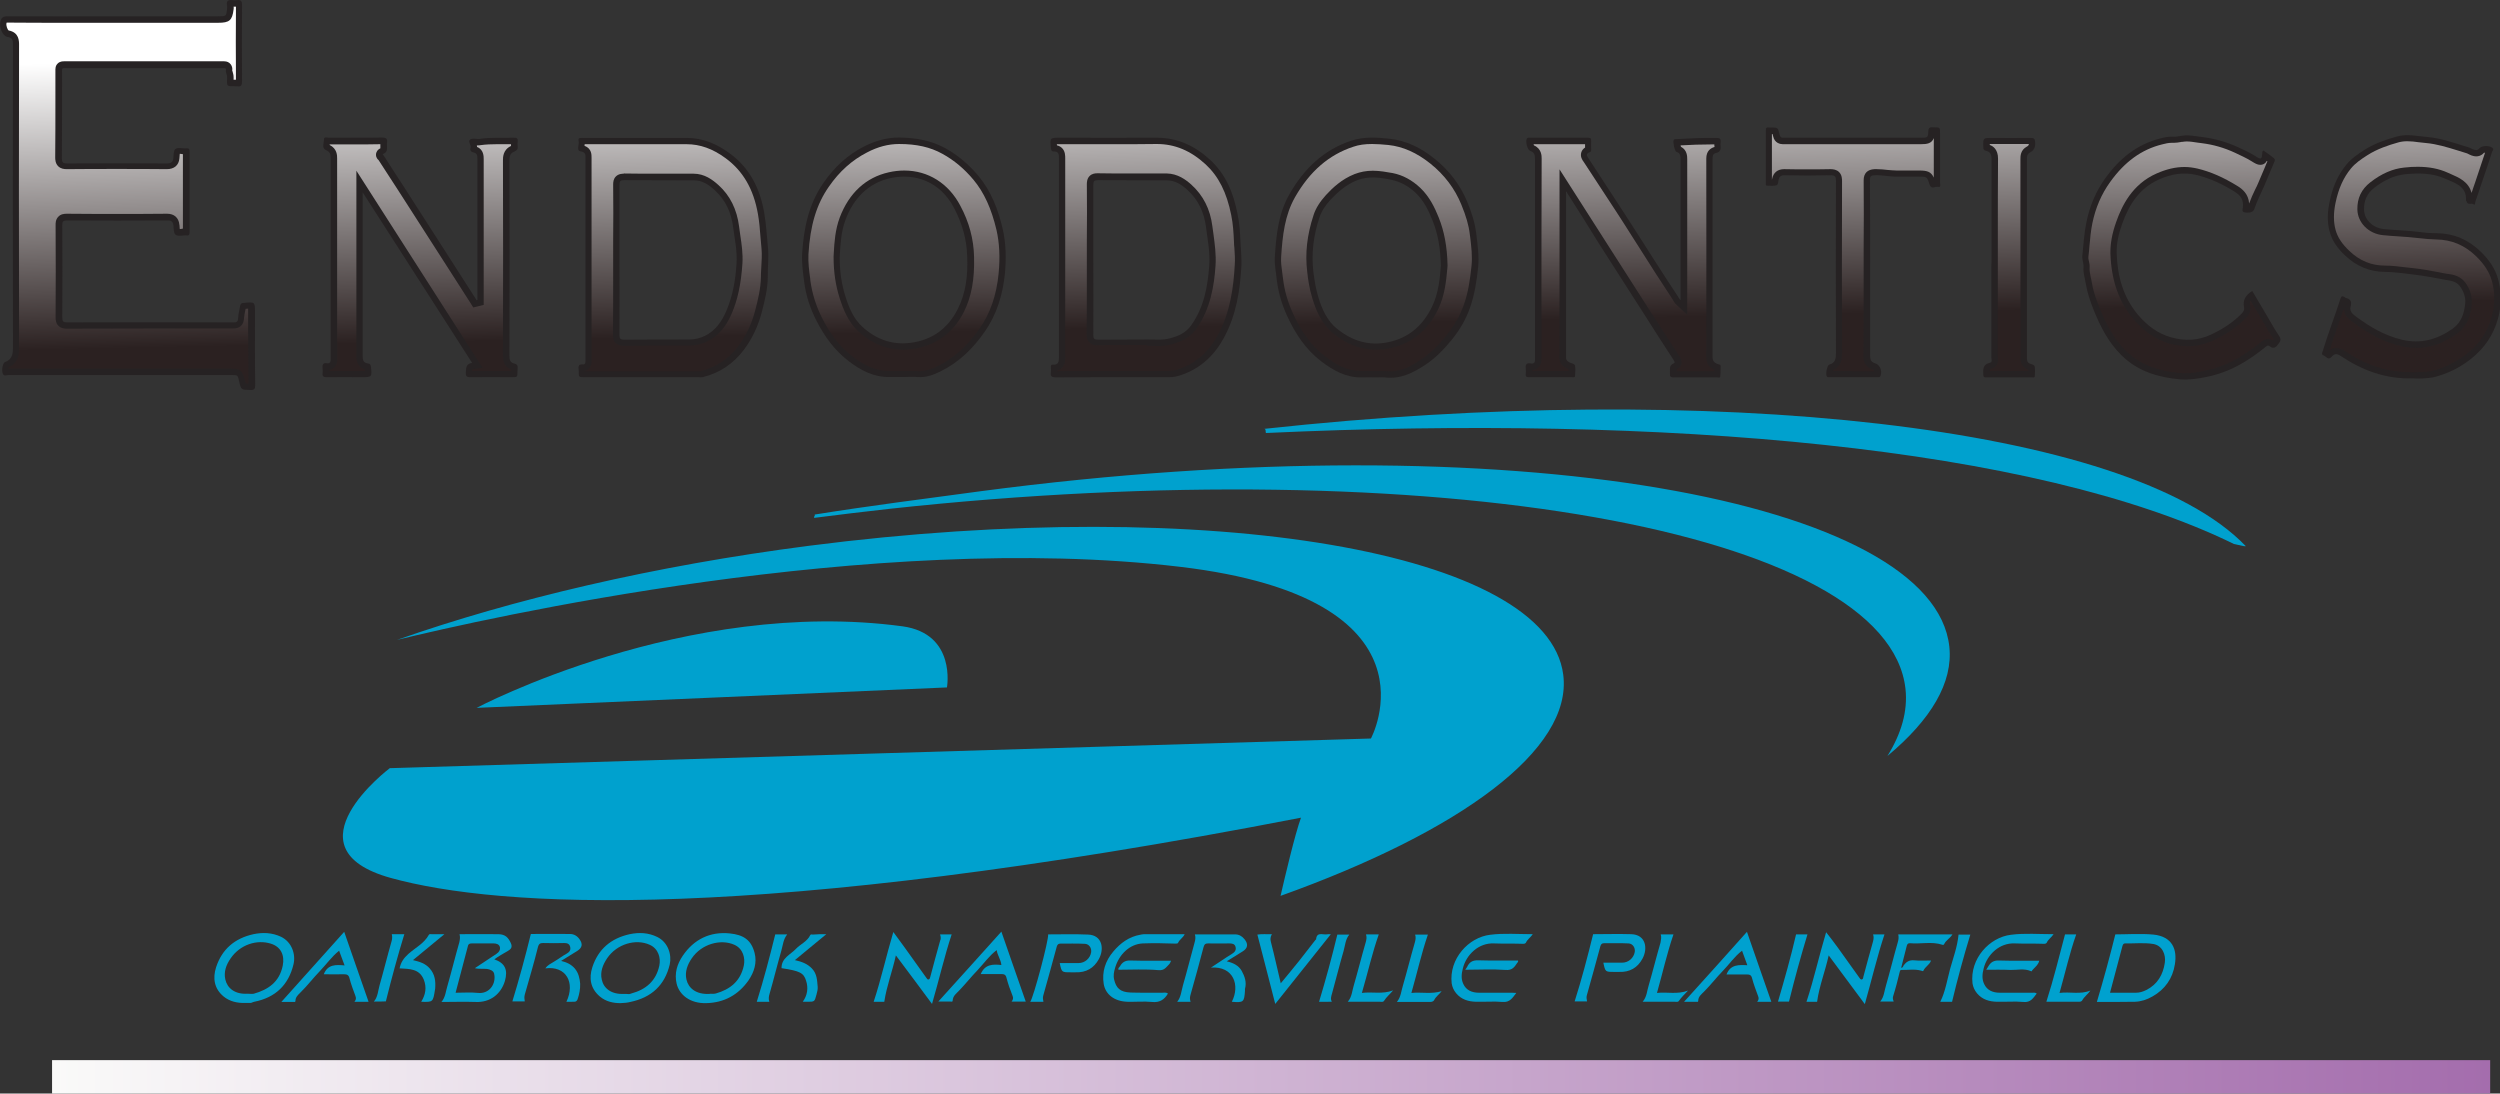 <?xml version="1.0" encoding="utf-8"?>
<!-- Generator: Adobe Illustrator 25.2.1, SVG Export Plug-In . SVG Version: 6.00 Build 0)  -->
<svg version="1.1" id="Layer_2_1_" xmlns="http://www.w3.org/2000/svg" xmlns:xlink="http://www.w3.org/1999/xlink" x="0px" y="0px"
	 viewBox="0 0 1272.5 556.6" style="enable-background:new 0 0 1272.5 556.6;" xml:space="preserve">
<rect x="0" y="0" width="1272.5" height="556.6" fill="#333333" stroke="none"/>
<style type="text/css">
	.st0{fill:#00A1CE;}
	.st1{fill:url(#SVGID_1_);}
	.st2{fill:#00A1CF;}
	.st3{fill:#262223;}
	.st4{fill:url(#SVGID_2_);}
	.st5{fill:url(#SVGID_3_);}
	.st6{fill:url(#SVGID_4_);}
	.st7{fill:url(#SVGID_5_);}
	.st8{fill:url(#SVGID_6_);}
	.st9{fill:url(#SVGID_7_);}
	.st10{fill:url(#SVGID_8_);}
	.st11{fill:url(#SVGID_9_);}
	.st12{fill:url(#SVGID_10_);}
	.st13{fill:url(#SVGID_11_);}
	.st14{fill:url(#SVGID_12_);}
</style>
<path class="st0" d="M1143.1,278c-59.1-61.8-272.3-84.5-499.7-59.7c1.2-0.1,0.6,1.7,1,2.1c202.4-9.4,391,6.7,492.7,56.5
	C1142.3,278.1,1142.5,278.1,1143.1,278z"/>
<path class="st0" d="M499.4,250c-29,3.9-57.2,7.5-84.7,11.9c0.2,1.6-0.5,0.2-0.3,1.7c12.7-1.6,25.4-3.2,38.3-4.6
	c276.9-30.1,508.4,11,517.2,91.7c1.2,11.3-2.1,22.7-9.2,34.1c22.2-18.5,33.5-37.4,31.5-55.7C984.2,255.2,770.7,214.2,499.4,250z"/>
<path class="st0" d="M411.8,277.8c-79,10.2-151.1,27.3-209.7,47.9c44-10.7,241.9-55.8,398.5-37.2c135.8,16.1,97.2,87.4,97.2,87.4
	L198.4,391c0,0-54.1,40.8,0.6,55.9s184.9,23.3,463.2-30.7c-3.1,8.5-8.3,30.7-10.4,39.8c91.5-32.8,148.7-74.4,143.9-112.5
	C787.9,280.9,616,251.5,411.8,277.8z"/>
<path class="st0" d="M242.6,360.3c0,0,106.5-56.4,216.8-41.5c27.5,3.8,22.6,31.1,22.6,31.1L242.6,360.3z"/>
<linearGradient id="SVGID_1_" gradientUnits="userSpaceOnUse" x1="26.5" y1="9.9" x2="1267.5" y2="9.9" gradientTransform="matrix(1 0 0 -1 0 558)">
	<stop  offset="0" style="stop-color:#FAFAF9"/>
	<stop  offset="1" style="stop-color:#A46DAD"/>
</linearGradient>
<rect x="26.5" y="539.6" class="st1" width="1241" height="17"/>
<path class="st2" d="M949.2,511.1c-6.1-8.3-12.1-16.3-18.4-24.8c-1.8,8.2-4.8,15.6-5.9,23.6c-1.7,0-3.7,0-5.4,0
	c3.8-11.5,6.4-23.4,10-35.4c2,2.6,4.1,5.2,6,7.9c3.6,5,7.2,10.1,10.8,15.1c0.4,0.5,0.7,1.3,1.5,1c0.6-0.2,0.5-0.9,0.7-1.5
	c1.6-6,3.2-11.9,4.9-17.9c0.3-1.2,0.4-2.3,0-3.5c2.1,0,4.2,0,5.8,0C955.4,487.1,952.6,499.1,949.2,511.1z"/>
<path class="st2" d="M478.5,475.6c2.3,0,4.3,0,5.9,0c-3.8,11.5-6.5,23.5-10,35.4c-6-8.1-12-16.2-18.4-24.7
	c-1.8,8.2-4.7,15.6-5.9,23.6c-1.7,0-3.7,0-5.4,0c3.8-11.5,6.4-23.4,10-35.5c2,2.8,4.1,5.5,6,8.2c3.6,5,7.2,10.1,10.8,15.1
	c0.3,0.4,0.6,1.1,1.3,0.8c0.5-0.2,0.5-0.7,0.7-1.2c1.6-6.1,3.3-12.3,5-18.4C479,477.9,478.9,476.9,478.5,475.6z"/>
<path class="st0" d="M616.4,492.5c3.6-2.3,7.1-4.8,10.7-7c1.5-0.9,2.2-2,1.8-3.5c-0.4-1.6-1.7-1.8-3.2-1.8c-3.6,0.1-7.2,0-10.8,0
	c-1.3,0-1.9,0.4-2.3,1.9c-2.1,8.2-4.4,16.3-6.7,24.5c-0.3,1.1-0.3,2.1,0.1,3.3c-2.3,0-4.6,0-6.8,0c1.9-2.3,2.1-5.4,2.9-8.3
	c2.1-7.2,3.9-14.5,5.9-21.7c0.4-1.4,0.7-2.7,0.2-4.3c6.9,0,13.7,0,20.5,0c1.9,0,3.5,0.9,4.7,2.4c2.1,2.5,1.8,4.7-1.1,6.4
	c-2.6,1.6-5.2,3.2-7.9,4.9c3.3,0.8,6.1,2.1,7.7,5c1.5,2.8,2.5,5.7,1.6,9c-0.1,0.3,0,0.6,0,0.9c-0.4,5.9-0.7,6.2-6.7,5.7
	C631.3,501.5,627.9,491.7,616.4,492.5z"/>
<path class="st0" d="M288.3,509.9c4.6-9.7-0.1-18.4-10.7-17c1.1-1.7,2.8-2.4,4.2-3.3c2.3-1.3,4.4-3,6.8-4.3c1.4-0.8,2-1.9,1.6-3.4
	c-0.4-1.6-1.6-1.9-3.1-1.9c-3.5,0.1-7,0.1-10.5,0c-1.5,0-2.3,0.2-2.8,2.1c-2,8.1-4.4,16.1-6.7,24.2c-0.3,1.2-0.2,2.2,0,3.4
	c-2.3,0-4.5,0-6.3,0c3.4-11.1,6.5-22.5,9.4-34.3c6.2,0,13.1-0.1,20,0c2,0,3.7,1.1,4.8,2.7c1.8,2.5,1.3,4.4-1.3,6
	c-2.6,1.6-5.2,3.2-8.1,5c2.9,0.7,5.2,1.8,7,3.9c1.9,2.3,2.5,5.1,2.7,7.7c0.1,2.6-0.4,5.3-1.3,7.9c-0.3,0.7-0.7,1.3-1.7,1.3
	C291.1,509.9,289.7,509.9,288.3,509.9z"/>
<path class="st2" d="M810.9,475.5c6.2,0,12.8-0.2,19.4,0c7.4,0.2,8.6,7.2,5.7,12.5c-2.5,4.6-6.5,6.9-11.8,6.7c-0.9,0-1.8,0-2.6,0
	c-4.5,0-4.5,0-5.5-4.7c3.2,0,6.4,0,9.6,0c3.2,0,5.9-2.4,6.4-5.5c0.3-2.1-1-4.2-3.2-4.3c-4.2-0.2-8.4-0.1-12.5-0.1
	c-1,0-1.5,0.5-1.8,1.5c-2.2,8.3-4.6,16.7-6.9,25c-0.3,1-0.1,2,0.1,3.1c-2.3,0-4.5,0-6.3,0C805,498.7,808,487.3,810.9,475.5z"/>
<path class="st2" d="M531.1,509.9c-2.3,0-4.5,0-6.7,0c1.6-2,9.5-31.6,9.1-34.3c6.8,0,13.6-0.2,20.4,0.1c7.2,0.3,8.3,7.3,5.4,12.5
	c-2.5,4.6-6.5,6.9-11.8,6.7c-0.9,0-1.8,0-2.6,0c-4.5,0-4.5,0-5.5-4.7c3.2,0,6.4,0,9.6,0c3.2,0,5.9-2.4,6.4-5.5
	c0.3-2.1-1-4.2-3.2-4.3c-4.2-0.2-8.4-0.1-12.5-0.1c-1,0-1.5,0.5-1.8,1.5c-2.2,8.3-4.6,16.7-6.9,25
	C530.7,507.8,530.9,508.8,531.1,509.9z"/>
<path class="st2" d="M509.7,474.2c4.2,12,8.2,23.7,12.4,35.6c-2.5,0-4.7,0-7.2,0c0.7-0.9,1-1.7,0.5-2.9c-1.2-3-2.3-6.1-3.1-9.2
	c-0.4-1.7-1.3-1.9-2.7-1.9c-3.4,0-6.7,0-10.4,0c2.1-5,6.1-5.1,10.5-4.6c-0.3-2.9-2-4.9-2.4-7.6c-3.9,3-6.6,6.9-9.8,10.3
	c-3.2,3.3-6.1,7-9.3,10.3c-1.4,1.5-3.2,2.7-3.3,5.1c0,0.8-0.7,0.5-1.1,0.5c-1.9,0-3.8,0-6.2,0C488.4,497.9,498.9,486.2,509.7,474.2z
	"/>
<path class="st2" d="M175.4,491.4c-1-2.8-1.9-5.1-2.8-7.5c-3.7,3-6.5,6.9-9.7,10.3c-3.5,3.6-6.5,7.6-10.1,11.1
	c-1.1,1.1-2.4,2.3-2.4,4c0,0.8-0.4,0.7-0.8,0.7c-2,0-4,0-6.4,0c10.7-12,21.2-23.6,32-35.7c4.2,12,8.2,23.7,12.4,35.6
	c-2.5,0-4.8,0-7.2,0c0.8-0.9,1-1.8,0.5-3c-1.1-2.9-2.2-5.9-3-8.9c-0.4-1.7-1.2-2.1-2.8-2.1c-3.4,0.1-6.7,0-10.3,0
	C166.8,490.8,170.9,491,175.4,491.4z"/>
<path class="st2" d="M889.2,474.3c4.2,12,8.2,23.7,12.4,35.6c-2.5,0-4.8,0-7.2,0c0.7-0.8,1-1.7,0.5-2.8c-1.1-3-2.3-6.1-3.1-9.2
	c-0.4-1.6-1.2-1.9-2.6-1.9c-3.4,0-6.8,0-10.4,0c2-5.2,6.3-4.9,10.6-4.7c-1-2.7-1.8-5-2.7-7.4c-3.8,2.9-6.4,6.8-9.7,10.2
	c-3.3,3.4-6.3,7.3-9.7,10.7c-1.3,1.3-2.9,2.5-2.9,4.6c0,0.8-0.7,0.5-1,0.5c-1.9,0-3.9,0-6.2,0C868,498,878.5,486.3,889.2,474.3z"/>
<path class="st2" d="M780.2,475.5c-1.2,1.7-2.8,2.7-3.5,4.3c-0.2,0.4-0.7,0.6-1.4,0.6c-4.9-0.2-9.9,0-14.8-0.2
	c-7.9-0.4-14.2,5.8-15.9,12.7c-0.7,2.7-1,5.3,0.2,7.9c1.5,3.3,4.5,4.5,8,4.5c5.5,0,11.1,0,16.6,0c0.7,0,1.3,0.1,2.4,0.1
	c-2,2.6-3.3,4.9-7,4.6c-4.4-0.4-8.9,0-13.4-0.1c-4-0.1-7.5-1.1-10.2-4.3c-1.3-1.6-2-3.2-2.3-5.1c-1.4-12.5,8.6-23.4,19.6-24.7
	C765.4,474.9,772.7,475.5,780.2,475.5z"/>
<path class="st2" d="M594.5,505.7c-1.9,3.2-4.3,4.7-8.1,4.3c-4.1-0.4-8.4,0-12.5-0.1c-6.9-0.2-11.2-3.9-12.1-9
	c-1-6.2,0.8-11.8,4.9-16.6c3.6-4.3,8-7.5,13.6-8.5c0.7-0.1,1.3-0.3,2-0.3c6.8,0,13.6,0,20.7,0c-0.8,1.8-2.6,2.7-3.3,4.3
	c-0.2,0.5-0.7,0.5-1.4,0.5c-5.5-0.2-11.1-0.3-16.6-0.1c-6.7,0.3-12.1,5.6-14.1,12.4c-0.6,2-1,4-0.5,6c1,4.2,2.9,6.4,8.4,6.6
	c5.3,0.2,10.7,0,16,0.1C592.5,505.3,593.5,505,594.5,505.7z"/>
<path class="st2" d="M1045.3,475.5c-1.2,1.7-2.8,2.7-3.5,4.3c-0.2,0.4-0.7,0.6-1.4,0.6c-4.9-0.2-9.9,0-14.8-0.2
	c-7.9-0.4-14.2,5.8-15.9,12.7c-0.7,2.7-1,5.3,0.2,7.9c1.5,3.3,4.5,4.5,8,4.5c5.5,0,11.1,0,16.6,0c0.6,0,1.3-0.2,2.2,0.4
	c-1.8,2.3-3.1,4.7-6.8,4.3c-4.4-0.4-8.9,0-13.4-0.1c-4-0.1-7.5-1.1-10.2-4.3c-1.3-1.6-2-3.2-2.3-5.1c-1.4-12.5,8.6-23.4,19.6-24.7
	C1030.5,474.9,1037.8,475.5,1045.3,475.5z"/>
<path class="st0" d="M677.4,475.5c-9.6,12-18.8,23.6-28.3,35.5c-3.1-11.9-6-23.6-9.1-35.3c2.5-0.4,4.8-0.1,7.4-0.2
	c-0.8,1.4-0.9,2.5-0.5,4c1.8,6.9,3.3,13.9,5,21c3.2-3.9,6.4-7.7,9.5-11.6c2.7-3.4,5.4-6.9,8.1-10.4c0.1-0.2,0.4-0.3,0.4-0.4
	c0.3-3.8,3.2-2.3,5.2-2.5C675.7,475.5,676.4,475.5,677.4,475.5z"/>
<path class="st0" d="M993.8,475.6c-1.3,2.1-3.3,3-4.2,4.9c-0.1,0.3-0.5,0.6-0.9,0.4c-5.4-1.8-11-0.3-16.5-0.8
	c-1-0.1-1.5,0.5-1.7,1.5c-0.9,3.7-1.9,7.3-2.8,11c1,0,1-0.9,1.3-1.3c1.3-1.7,2.8-2.7,5.2-2.5c2.9,0.3,5.8,0.1,8.7,0.1
	c-0.7,2.2-3,3.1-3.9,5.2c-0.2,0.4-0.6,0.1-1,0c-3.4-1-6.9-0.3-10.3-0.4c-0.4,0-0.6,0.4-0.7,0.8c-1,4.2-2.1,8.5-3.4,12.6
	c-0.3,0.8-0.1,1.7,0.3,2.7c-2.4,0-4.6,0-6.9,0c2-2.3,2.1-5.4,3-8.3c2.1-7.3,3.9-14.7,6-22c0.4-1.3,0.5-2.6,0.2-3.9
	C975.3,475.6,984.4,475.6,993.8,475.6z"/>
<path class="st0" d="M693.2,505.4c5.4-0.7,10.4,0.8,15.9-1.3c-1.7,2-3.4,3.4-4.6,5.3c-0.5,0.8-1.4,0.5-2.1,0.5c-5.4,0-10.9,0-16.4,0
	c2.2-2.5,2.2-5.6,3.1-8.4c2.1-7.2,3.9-14.5,6-21.7c0.4-1.4,0.7-2.7,0.2-4.2c2.3,0,4.6,0,6.5,0C698.4,485.2,696.2,495.2,693.2,505.4z
	"/>
<path class="st0" d="M733.8,504.5c-1.1,1.5-2.8,2.6-3.8,4.5c-0.5,1-1.6,1-2.6,1c-5.4,0-10.9,0-16.4,0c2.1-2.5,2.2-5.6,3.1-8.4
	c2.1-7.2,3.9-14.5,6-21.7c0.4-1.4,0.7-2.7,0.2-4.2c2.3,0,4.6,0,6.5,0c-3.3,9.6-5.5,19.6-8.4,29.7
	C723.6,504.9,728.7,506.1,733.8,504.5z"/>
<path class="st0" d="M845.3,475.6c2.3,0,4.6,0,6.5,0c-3.3,9.6-5.5,19.6-8.4,29.8c5.2-0.6,10.3,0.9,15.8-1.2
	c-1.7,1.9-3.4,3.4-4.6,5.2c-0.5,0.8-1.4,0.5-2.1,0.5c-5.4,0-10.9,0-16.4,0c2.2-2.5,2.2-5.6,3.1-8.4c2.1-7.2,3.9-14.5,6-21.7
	C845.4,478.4,845.8,477.1,845.3,475.6z"/>
<path class="st0" d="M1048.3,505.4c5.4-0.7,10.5,0.9,15.7-1.2c-1.3,1.9-3.1,3.1-4.1,4.9c-0.5,0.9-1.4,0.8-2.3,0.8
	c-5.4,0-10.9,0-16,0c3.6-11.2,6.4-22.6,9.5-34.3c1.6,0,3.8,0,5.7,0C1053.4,485.2,1051.2,495.2,1048.3,505.4z"/>
<path class="st0" d="M420.6,475.5c-5.6,4.6-10.6,8.8-16,13.2c3.5,0.8,6.3,1.8,8.7,4.3c2.6,2.7,2.6,6.1,2.9,9.3
	c0.1,1.1-0.2,2.6-0.6,3.9c-1,3.7-0.9,3.7-4.7,3.7c-0.8,0-1.5,0-2.3,0c2.4-3.3,2.9-7,1.7-10.7c-1.2-4-3.2-5-12.5-6.4
	c-0.1-5.2,4.6-6.9,7.4-9.9c2.3-2.4,5.7-3.7,7.2-6.9c0.3-0.6,0.8-0.3,1.3-0.3C415.9,475.5,418,475.5,420.6,475.5z"/>
<path class="st0" d="M210.2,488.7c3.4,0.8,6.3,1.7,8.5,4.2c2.7,3,3.1,6.5,2.8,10.3c0,0.2-0.1,0.4-0.1,0.6c-1,6.3-1,6.3-7,6.1
	c2.2-3.6,2.9-7.2,1.3-11.3c-2.3-5.6-7.3-5.4-12.3-5.7c0.6-3,2-5.1,4.4-7.3c3.6-3.2,8.1-5.4,10.5-9.8c0.3-0.5,0.9-0.3,1.3-0.3
	c2,0,4,0,6.6,0C220.6,480.1,215.5,484.3,210.2,488.7z"/>
<path class="st0" d="M394.6,475.6c1.7,0,3.9,0,6.1,0c-2,2.4-2.2,5.5-3,8.3c-2.1,7.3-3.9,14.7-6,22c-0.4,1.3-0.6,2.6-0.1,4
	c-2.3,0-4.5,0-6.4,0C388.7,498.7,391.7,487.4,394.6,475.6z"/>
<path class="st0" d="M1002.9,475.7c-3.4,11.1-6.5,22.5-9.3,34.2c-1.6,0-3.8,0-6,0c2.6-5.2,3.5-11.1,5-16.7
	c1.6-5.7,3.7-11.3,4.3-17.5C998.8,475.7,1001.1,475.7,1002.9,475.7z"/>
<path class="st0" d="M190.3,509.8c2-2.3,2.1-5.4,2.9-8.3c2.1-7.3,3.9-14.7,6-22c0.4-1.3,0.6-2.6,0.2-4c2.3,0,4.5,0,6.4,0
	c-3.4,11.1-6.5,22.5-9.4,34.2C194.9,509.8,192.6,509.8,190.3,509.8z"/>
<path class="st0" d="M671.4,509.9c3.4-11.2,6.5-22.6,9.3-34.2c1.6,0,3.9,0,6.1,0c-2,2.4-2.1,5.5-2.9,8.3c-2.1,7.2-3.9,14.5-5.9,21.7
	c-0.4,1.4-0.9,2.7-0.1,4.2C675.4,509.9,673.2,509.9,671.4,509.9z"/>
<path class="st0" d="M905,509.8c3.3-11.3,6.5-22.5,9.2-34.2c1.7,0,4,0,5.8,0c-3.4,11.2-6.5,22.5-9.4,34.2
	C909,509.8,906.7,509.8,905,509.8z"/>
<path class="st2" d="M596.1,489c-0.4,0.8-0.6,1.5-1.1,1.9c-1.5,1.5-2.4,3.2-5.4,2.9c-6.7-0.6-13.6-0.2-20.3-0.2
	c-0.3-0.9,0.5-1.3,0.8-1.8c1.1-2,2.7-3,5.2-2.9C582.1,489.1,589,489,596.1,489z"/>
<path class="st2" d="M1011,493.6c0.5-0.9,0.8-1.4,1.1-1.8c1.2-2,2.7-3,5.3-2.9c6.9,0.2,13.7,0.1,20.6,0.1c-0.6,2.3-2.4,3.4-3.6,4.9
	c-0.2,0.2,0,0.7-0.7,0.4c-3.4-1.5-7-0.5-10.4-0.6C1019.2,493.5,1015.2,493.6,1011,493.6z"/>
<path class="st2" d="M745.8,493.6c0.5-0.7,0.8-1.1,1-1.5c1.1-2.4,2.8-3.4,5.6-3.3c6.8,0.2,13.6,0.1,20.3,0.1c0.2,0.7-0.3,1-0.5,1.3
	c-1.4,2.1-2.5,3.8-5.9,3.5C759.6,493.2,752.9,493.6,745.8,493.6z"/>
<path class="st2" d="M1096.1,475.7c-6.6-0.6-13.4-0.1-19.4-0.1c-2.9,11.7-6,23-9.4,34.4c6.1,0,12.7,0,19.4-0.1
	c3.1-0.1,6.1-1.1,8.9-2.7c6.4-3.6,10.3-9.2,11.4-16.3C1108.3,483.2,1105.7,476.7,1096.1,475.7z M1101.9,490
	c-0.9,6.1-3.7,11-9.4,13.9c-1.6,0.8-3.4,1.4-5.2,1.4c-4.3,0-8.6,0-13.3,0c2.1-8,4.2-15.9,6.3-23.7c0.2-0.7,0.5-1.4,1.3-1.4
	c4.8,0.1,9.7-0.5,14.5,0.3C1100.6,481.3,1102.5,485.9,1101.9,490z"/>
<path class="st2" d="M260,480c-1.3-2.8-2.8-4.4-6.2-4.5c-6.6-0.1-13.2,0-19.9,0c0.4,1.5,0.2,2.7-0.1,4.1c-2.1,7.3-3.9,14.7-6,22
	c-0.9,2.8-1,5.9-3.1,8.4c5.8,0,11.7-0.2,17.5,0c7.3,0.3,12.8-4,14.8-10.7c1.6-5.6,0.1-9.1-5.4-11c2.2-1.6,4.5-2.9,6.8-4.2
	C260,483.2,261,482.2,260,480z M252.7,485.5c-3.4,2.3-7,4.7-11,7.3c2.8,0.7,5.2-0.1,7.5,0.7c1.8,0.6,2.4,1.5,2.5,3.3
	c0.4,4.8-3.1,9.1-8.3,8.6c-3.7-0.4-7.6-0.1-11.5-0.1c2.1-8.1,4.2-16,6.3-23.9c0.3-1.1,1.1-1.2,2-1.2c3.7,0,7.4,0,11.1,0
	c1.3,0,2.7,0.4,3.1,1.7C254.8,483.3,254.1,484.6,252.7,485.5z"/>
<path class="st0" d="M334.5,476.9c-4.5-2.2-9.2-2.4-14-1.4c-9.5,2.1-16,7.6-19,16.8c-1.8,5.6-1,10.8,3.8,14.9
	c3.2,2.7,7,3.4,10.5,3.4c2-0.1,3.5-0.2,5-0.6c10.7-2.2,17.6-8.5,20.1-19.1C342,486,340.1,479.6,334.5,476.9z M335.6,491.5
	c-1.7,7.9-6.9,12.2-14.3,14.2c-0.4,0.1-0.7,0.3-1.1,0.3c-1-0.1-1.8-0.1-2.7-0.1c-6.4,0.3-10.3-2.9-11.2-7.3
	c-0.9-3.9,0.5-7.5,2.7-10.8c5-7.4,14.7-10.1,21.7-6.9C335.2,482.9,336.4,487.7,335.6,491.5z"/>
<path class="st0" d="M384.1,485.1c-1.7-6.7-5.7-9.3-12.7-10c-10-1-18.2,3-23.9,11.4c-2.9,4.3-4.3,9-3.1,14.2c1.4,5.8,7,10.1,15,9.9
	c9.2-0.2,16.4-4.2,21.6-11.6C383.8,494.9,385.4,490.1,384.1,485.1z M378.6,491.5c-1.7,7.9-6.9,12.1-14.3,14.2
	c-1.1,0.3-2.4,0-3.4,0.2c-6.7,0.3-10.5-3-11.5-7.3c-0.9-3.9,0.5-7.6,2.7-10.8c5-7.4,14.8-10,21.7-6.9
	C378.3,482.9,379.4,487.8,378.6,491.5z"/>
<path class="st0" d="M143,476.8c-4.5-2.1-9.2-2.3-14-1.3c-9.5,2.1-16,7.6-19,16.8c-1.8,5.6-1,10.9,3.8,14.9c3.2,2.6,7,3.4,11,3.3
	c0.8,0,1.6,0,2.4,0c0.8,0.1,1.5-0.5,2.2-0.6c10.7-2.1,17.5-8.5,20-19.1C150.6,485.8,148.6,479.5,143,476.8z M143.9,491.6
	c-1.7,8.2-7.3,12.1-14.7,14.2c-1,0.2-2.1,0-3.2,0c-6.4,0.4-10.3-2.8-11.3-7.2c-0.9-3.9,0.4-7.5,2.7-10.8c4.8-7,13.3-9.7,20.4-7.5
	C143,481.9,145,486.2,143.9,491.6z"/>
<path class="st3" d="M57.9,8.3c17.7,0,35.4,0,53.1,0c4.2,0,4.2,0,4.6-3.9c0.2-1.3-0.6-3.1,0.3-3.9c1.1-1,3-0.1,4.5-0.4
	c2.3-0.4,2.9,0.5,2.8,2.8c-0.1,12.8-0.1,25.7,0,38.5c0,2-0.5,2.9-2.5,2.5c-0.1,0-0.2,0-0.3,0c-5-0.1-5,0.7-4.8-4.5
	c0.1-1.4-0.9-2.5-0.6-3.9c0.1-0.6-0.3-0.8-0.9-0.8c-0.7,0-1.4,0-2,0c-25.9,0-51.8,0-77.6,0c-3.4,0-2.9-0.5-2.9,2.9
	c0,14.3,0,28.6-0.1,42.9c0,2.2,0.5,2.7,2.7,2.7c16.9-0.1,33.9-0.1,50.8,0c2.1,0,3-0.8,3.2-2.5s0.1-4,1-4.8c1.4-1.1,3.7-0.2,5.7-0.4
	c1.4-0.1,1.6,0.5,1.6,1.7c0,13.6,0,27.2,0,40.8c0,1.3-0.2,2.1-1.7,1.8c-0.1,0-0.2,0-0.3,0c-1.7,0-3.9,0.6-5.1-0.3
	c-1-0.7-1-3-1.1-4.7c-0.2-1.7-0.9-2.7-3-2.6c-17,0.1-34.1,0.1-51.1,0c-2.1,0-2.5,0.5-2.5,2.5c0.1,15.6,0.1,31.3,0,46.9
	c0,2,0.5,2.5,2.5,2.5c28.1-0.1,56.2-0.1,84.4,0c1.6,0,2.5,0,2.6-2.2c0.1-2,0.7-4.1,1-6.1c0.2-1,0.6-1.6,1.6-1.6c0.1,0,0.2,0,0.3,0
	c5.7-0.6,5.7-0.6,5.7,5.1c0,12.2-0.1,24.5,0.1,36.7c0,2-0.5,2.6-2.5,2.5c-4.7-0.1-4.7,0-5.7-4.5c-0.7-3.1-0.7-3.1-4-3.1
	c-37.8,0-75.5,0-113.3,0c-1,0-2.4,0.8-3-0.7c-0.7-1.6,0-5.5,1.1-5.9c4.1-1.5,4.1-4.7,4.1-8.3c-0.1-51-0.1-102.1,0-153.1
	c0-2.1,0-3.7-2.8-4.1c-2.5-0.4-4.3-4.9-3.6-7.7c0.4-1.8,1-2.8,3.5-2.8C21.7,8.4,39.8,8.3,57.9,8.3z"/>
<linearGradient id="SVGID_2_" gradientUnits="userSpaceOnUse" x1="62.465" y1="526.434" x2="65.397" y2="380.805" gradientTransform="matrix(1 0 0 -1 0 558)">
	<stop  offset="0" style="stop-color:#FFFFFF"/>
	<stop  offset="1" style="stop-color:#2B2121"/>
</linearGradient>
<path class="st4" d="M126.5,195.3c-0.5,0-1,0-1.4-0.1c-0.1-0.5-0.3-1.3-0.5-1.9c-1.1-4.6-2.4-5.7-7.1-5.7H90.7
	c-28.8,0-57.6,0-86.4,0c0-0.2,0.1-0.5,0.1-0.7c5.4-2.4,5.4-7.3,5.3-11c-0.1-53-0.1-104.9,0-153.1c0-2,0-6.3-5.3-7.3
	C3.8,15.1,3,13,3.3,11.8c0-0.1,0.1-0.2,0.1-0.3c0,0,0.1,0,0.2,0c10.4,0.1,20.6,0.1,28.3,0.1c4.3,0,8.7,0,13,0s8.7,0,13,0H111
	c5.8,0,7.2-1.2,7.9-6.8c0.1-0.5,0.1-1,0-1.4c0.3,0,0.6,0,1,0c0.1,0,0.1,0,0.2,0c-0.1,11.8-0.1,24,0,37.2c0,0-0.9,0-1.2,0
	c0-0.3,0-1.2,0-1.2c0-1.2-0.3-2.2-0.5-2.9c-0.1-0.2-0.2-0.5-0.2-0.6c0.2-1.1-0.1-2.3-0.8-3.2c-0.8-1-1.9-1.5-3.3-1.5H112H74.4
	c-13.4,0-26.7,0-40.1,0c-0.4,0-0.8,0-1,0c-0.3,0-0.5,0-0.7,0c-0.6,0-2.2,0-3.3,1.2c-1.2,1.2-1.1,2.7-1.1,3.9c0,0.3,0,0.6,0,1
	c0,4.7,0,9.3,0,14c0,9.5,0,19.2-0.1,28.8c0,0.9,0,3,1.5,4.5c1.3,1.3,3,1.5,4.4,1.5h0.1C43,86,51.2,86,59.2,86c8.8,0,17.5,0,25.7,0.1
	l0,0c3.8,0,6.1-2,6.4-5.4c0-0.4,0.1-0.8,0.1-1.2c0-0.3,0.1-0.8,0.1-1.2c0.3,0,0.6,0,0.9,0.1c0.2,0,0.5,0,0.7,0.1
	c0,13.8,0,26.2,0,37.9c-0.2,0-0.5,0-0.7,0.1c-0.3,0-0.6,0.1-0.9,0.1c0-0.4-0.1-0.9-0.1-1.2c0-0.3,0-0.7-0.1-1
	c-0.3-3.5-2.6-5.6-6.2-5.6c-8.2,0.1-16.8,0.1-25.7,0.1c-8.1,0-16.4,0-25.4-0.1l0,0c-1.4,0-3.1,0.2-4.3,1.5c-1.5,1.5-1.4,3.5-1.4,4.3
	c0.1,15.7,0.1,31.4,0,46.9c0,1.3,0.1,3,1.4,4.3c1.5,1.5,3.5,1.5,4.3,1.5c15.1,0,30.2-0.1,45.3-0.1c13,0,26,0,39.1,0h0.1
	c1.3,0,5.4,0,5.7-5.2c0.1-1.1,0.3-2.4,0.6-3.7c0.1-0.4,0.1-0.7,0.2-1.1c0.5,0,1-0.1,1.3-0.1c0,0.6,0,1.4,0,2.1v9.2
	C126.4,177.2,126.4,186.3,126.5,195.3z"/>
<path class="st3" d="M1228.2,192.6c-14,0.4-25.8-4.1-36.6-11.3c-2-1.4-3.3-1.4-4.7,0.2c-1.9,2.3-2.9-0.2-4.2-0.6
	c-1.4-0.5-0.6-1.6-0.3-2.6c2.7-8.9,6.1-17.5,8.9-26.3c0.4-1.3,0.9-1.4,1.9-0.9c0.2,0.1,0.5,0.4,0.7,0.5c2.4,0.5,3.3,1.9,2.6,4.3
	c-0.8,2.7,1.2,4.1,2.8,5.3c7,5.2,14.5,9.6,23.2,11.7c9.7,2.3,18.1-0.1,25.9-5.6c4.5-3.2,5.9-7.9,6.4-12.9c0.3-3-0.8-6.1-2.7-8.7
	c-1.8-2.4-4.4-2.8-7-3.2c-5.7-1-11.3-2.2-17-2.8c-4.7-0.5-9.3-1.3-14-1.3c-7.9,0-14.7-2.9-20.4-8.3c-3.7-3.5-6.6-7.3-7.9-12.2
	c-1.4-5.1-1.1-10.3,0-15.3c1.4-6.9,3.9-13.2,8.5-18.8c2.6-3.2,5.9-5.4,9.2-7.5c5-3.2,10.7-5.2,16.5-6.8c5.3-1.5,10.1-0.2,15.2,0.2
	c7.4,0.6,14.3,3.2,21.3,5.3c0.8,0.2,1.5,0.8,2.3,1c1.1,0.4,2.1,0.8,3.2-0.5c1.3-1.5,5-1.5,6.6-0.3c1,0.8,0.1,1.5-0.1,2
	c-1.7,5.5-3.7,11-5.5,16.5c-1,2.9-1.9,5.9-3,8.8c-0.2,0.5,0,2.2-1,1.5c-1.1-0.8-2.9,0.5-3.4-1.3c-0.1-0.3-0.4-0.5-0.4-0.7
	c0.4-7.4-5.8-8.9-10.5-11c-6.5-3-13.6-3-20.6-2.3c-5.7,0.6-10.8,3.2-15.5,6.8c-3.9,3-5.4,6.7-5.3,11.2c0.1,5.4,4.8,9.4,10.1,9.9
	c6.1,0.6,12.2,0.7,18.3,1.5c2.8,0.4,5.7,0.6,8.6,0.6c8.8,0.1,16.1,3.3,22.4,9.4c4.2,4.1,7.4,8.6,8.9,14.2c1.8,6.6,1.7,13.2-0.1,19.8
	c-2.3,8.4-6.9,15.1-13.8,20.6c-5.7,4.5-11.9,7.5-18.8,9.3C1234.9,192.7,1231.2,192.8,1228.2,192.6z"/>
<linearGradient id="SVGID_3_" gradientUnits="userSpaceOnUse" x1="1224.522" y1="549.831" x2="1227.454" y2="404.202" gradientTransform="matrix(1 0 0 -1 0 558)">
	<stop  offset="0" style="stop-color:#FFFFFF"/>
	<stop  offset="1" style="stop-color:#2B2121"/>
</linearGradient>
<path class="st5" d="M1230.4,189.4c-0.7,0-1.4,0-2.1,0h-0.1h-0.1c-0.5,0-1,0-1.5,0c-11.6,0-22.2-3.4-33.2-10.8
	c-1-0.7-2.5-1.5-4.3-1.5c-1.2,0-2.3,0.4-3.3,1.1c1.3-4.3,2.8-8.6,4.3-12.8c1-2.8,2-5.7,3-8.6c-0.2,3.7,2.7,5.8,4.2,6.9l0.1,0.1
	c8.8,6.6,16.3,10.4,24.4,12.3c2.7,0.6,5.4,1,8,1c7.1,0,13.8-2.3,20.6-7.1c6.1-4.3,7.3-10.8,7.7-15.3c0.3-3.7-0.8-7.6-3.3-10.9
	c-2.5-3.3-6-4-8.8-4.4h-0.3c-1.4-0.2-2.8-0.5-4.2-0.8c-4.3-0.8-8.7-1.6-13.1-2.1c-1.2-0.1-2.5-0.3-3.7-0.4c-3.4-0.4-7-0.9-10.6-0.9
	h-0.1c-6.9,0-12.9-2.4-18.2-7.5c-3.8-3.6-6-7-7-10.7c-1.1-4-1.1-8.6,0-13.8c1.5-7.2,4-12.8,7.8-17.4c2.2-2.7,5.1-4.7,8.4-6.8
	c5-3.2,10.7-5.1,15.7-6.5c1.4-0.4,2.9-0.6,4.6-0.6c1.9,0,3.8,0.2,5.8,0.5c1.2,0.1,2.4,0.3,3.7,0.4c5.5,0.5,10.7,2.1,16.2,3.8
	c1.5,0.5,3,0.9,4.5,1.4c0.2,0,0.4,0.2,0.7,0.3c0.4,0.2,0.9,0.5,1.5,0.7l0.2,0.1c0.6,0.2,1.5,0.5,2.5,0.5c1.1,0,2.6-0.3,3.9-1.8
	c0.1,0,0.3-0.1,0.6-0.1c-1.2,3.7-2.5,7.5-3.7,11.1l-1.3,3.9c-0.3,0.9-0.6,1.8-0.9,2.6c-0.3,0.9-0.6,1.9-1,2.9
	c-1.4-5.7-6.6-7.9-10.3-9.5c-0.6-0.3-1.2-0.5-1.8-0.8c-4.4-2-9.4-3-15.3-3c-2.1,0-4.4,0.1-6.9,0.4c-5.8,0.6-11.4,3-17.2,7.5
	c-4.5,3.5-6.7,8-6.6,13.8c0.1,6.7,5.7,12.4,13,13.1c2.5,0.3,5.1,0.4,7.6,0.6c3.5,0.2,7.1,0.5,10.6,0.9c3.1,0.4,6.1,0.6,9,0.7
	c7.8,0.1,14.4,2.9,20.2,8.5c4.2,4.1,6.8,8.1,8.1,12.7c1.6,5.8,1.5,11.9-0.1,18.1c-2.1,7.6-6.2,13.8-12.7,18.9
	c-5.4,4.2-11.1,7-17.6,8.7C1235.6,189.2,1233.1,189.4,1230.4,189.4z"/>
<path class="st3" d="M797.1,97.3c0,28.5,0,56.5,0,84.5c0,1.7,0.9,2.2,2.1,2.8c0.9,0.4,2.3,0.5,2.5,1.6c0.3,1.7,0.1,3.5,0,5.2
	c0,0.8-0.9,0.6-1.4,0.6c-7.4,0-14.8,0-22.2,0c-1.1,0-1.6-0.3-1.5-1.5c0.1-0.9,0.1-1.8,0-2.6c-0.2-2,0-3.4,2.6-2.9
	c1.5,0.3,2.2-0.5,2.1-2c0-0.5,0-1,0-1.5c0-33.6,0-67.3,0-100.9c0-2-0.5-3.1-2.4-3.8c-1.5-0.5-2.6-4.9-1.7-6.3c0.4-0.6,1-0.4,1.6-0.4
	c9.8,0,19.7,0,29.5,0c1.3,0,1.7,0.4,1.6,1.7c-0.1,1.4,0,2.7,0,4.1c0,0.6,0.1,1.3-0.6,1.5c-2.7,0.9-1.3,2.3-0.5,3.6
	c8,12.4,16.2,24.7,24.1,37.1c7,10.9,13.9,21.9,21.1,32.7c0.4,0.6,0.7,1.3,1.4,2c0-0.7,0-1.4,0-2c0-23.2,0-46.5,0-69.7
	c0-1.8-0.1-3.2-2.1-3.8c-0.9-0.3-1.9-5-1.4-6c0.4-0.7,1-0.4,1.5-0.5c6.8-0.4,13.5-0.7,20.3-0.6c1.6,0,2.3,0.4,2.1,2.1
	c-0.1,0.7-0.1,1.4,0,2c0.2,1.8-0.3,3.1-2.1,3.5c-1.7,0.3-2,1.3-2,2.8c0,33.7,0,67.5,0,101.2c0,1.9,0.8,2.7,2.3,3.4
	c0.6,0.3,1.9,0.1,1.8,1.4c-0.1,1.7,0,3.5-0.2,5.2c-0.1,0.6-1,0.3-1.6,0.3c-7.4,0-14.8,0-22.2,0c-1.4,0-1.9-0.4-1.8-1.8
	c0.2-2-0.8-4.3,2-5.4c0.8-0.3,0.1-1.2-0.3-1.9c-5.1-7.8-10.1-15.6-15.1-23.5c-7.6-11.9-15.2-23.7-22.8-35.6
	C808.5,115.2,803,106.5,797.1,97.3z"/>
<linearGradient id="SVGID_4_" gradientUnits="userSpaceOnUse" x1="823.973" y1="541.766" x2="826.905" y2="396.138" gradientTransform="matrix(1 0 0 -1 0 558)">
	<stop  offset="0" style="stop-color:#FFFFFF"/>
	<stop  offset="1" style="stop-color:#2B2121"/>
</linearGradient>
<path class="st6" d="M853.5,188.7c0-0.2,0-0.6,0-0.8c1.1-0.4,1.9-1.3,2.2-2.4c0.6-1.9-0.4-3.5-1-4.3c-5.4-8.3-10.7-16.5-15.2-23.5
	c-6.3-9.9-12.7-19.8-19-29.7l-26.7-41.8v27c0,23.6,0,45.8-0.1,68.6c0,3.7,2.5,5,3.9,5.7c0.3,0.2,0.6,0.3,0.9,0.4c0,0.3,0,0.6,0,0.9
	H790c-3.4,0-6.7,0-10.1,0c0-0.2,0-0.3,0-0.5c1.3,0,2.5-0.5,3.4-1.5c0.7-0.7,1.4-2,1.3-4.1c0-0.2,0-0.5,0-0.7s0-0.3,0-0.5v-18.4
	c0-27.1,0-55,0.1-82.5c0-1.2,0-4.9-3.9-6.6c-0.1-0.2-0.2-0.4-0.2-0.6h11.3c5,0,9.9,0,14.9,0c0,0.5,0,1,0,1.4c0,0.1,0,0.2,0,0.3
	c-0.9,0.6-1.6,1.4-1.9,2.4c-0.7,2.2,0.5,4,1.2,4.9l0.2,0.3c2.9,4.4,5.8,8.9,8.7,13.3c5.1,7.8,10.4,15.8,15.4,23.8l3.7,5.8
	c5.6,8.9,11.5,18.1,17.4,27c0.1,0.1,0.1,0.2,0.2,0.4c0.3,0.6,0.8,1.4,1.7,2.2l5.4,5v-23.5c0-18.5,0-37,0-55.6c0-1.5,0-4.7-3.2-6.4
	c-0.1-0.2-0.1-0.4-0.2-0.7c5.1-0.3,10.5-0.5,16-0.5c0.4,0,0.8,0,1.2,0c0,0.4,0,0.8,0.1,1.3c-2,0.6-4.2,2-4.2,5.9
	c0,27.9,0.1,64.5,0,101.2c0,3.9,2.3,5.5,4.1,6.3c0,0,0,0.6,0,0.8H863c-3.2,0-6.4,0-9.5,0C853.5,188.8,853.5,188.7,853.5,188.7z"/>
<path class="st3" d="M243,152.7c0-3.8,0-7.5,0-11.3c0-20.1,0-40.2,0-60.4c0-1.6,0-3-2-3.4c-1.1-0.2-1.9-1-1.5-2.3
	c0.6-1.6-1.8-3.4,0-4.4c1.1-0.7,3.1,0,4.6-0.2c5.8-0.9,11.6-0.4,17.4-0.6c1.7-0.1,2.2,0.5,2,2.1c-0.1,0.8-0.1,1.6,0,2.3
	c0.2,1.4-0.4,2.1-1.6,2.6c-2.1,0.8-2.6,2.2-2.6,4.4c0.1,33.1,0.1,66.3,0,99.4c0,2.1,0.2,3.7,2.7,4.2c2.1,0.5,1.4,2.4,1.4,3.8
	c0,3.1,0,3.1-3,3.1c-7,0-14-0.1-21,0c-1.7,0-2.3-0.3-2.3-2.2c0.1-2.4,0-4.6,3.2-5.1c-18.6-29-37-57.7-55.7-86.8c0,1.2,0,2,0,2.7
	c0,26.8,0,53.7,0,80.5c0,2.1,0.3,3.6,2.7,3.9c1.1,0.1,1.4,0.7,1.5,1.7c0.6,5.1,0.5,5.3-4.7,5.3c-5.9,0-11.9-0.1-17.8,0
	c-1.6,0-2.3-0.4-2.1-2.1c0.1-0.8,0.1-1.6,0-2.3c-0.2-1.8,0-3.1,2.3-2.7c1.2,0.2,1.8-0.5,1.8-1.7c0-0.6,0-1.2,0-1.7
	c0-33.6,0-67.3,0-100.9c0-2-0.2-3.3-2.4-4.2c-2.3-1-1-3.6-1-5.5c0-1.5,1.7-0.8,2.6-0.8c9-0.1,17.9,0.1,26.9-0.1
	c2.3,0,2.9,0.7,2.6,2.8c-0.3,1.9,0.9,4.3-1.8,5.5c-0.9,0.4,0.1,0.7,0.2,1c3.2,5.1,6.5,10.1,9.8,15.2c8.4,13,16.7,26.1,25.1,39.1
	c4.1,6.4,8.2,12.8,12.3,19.2C242.6,152.8,242.8,152.7,243,152.7z"/>
<linearGradient id="SVGID_5_" gradientUnits="userSpaceOnUse" x1="211.785" y1="529.44" x2="214.718" y2="383.812" gradientTransform="matrix(1 0 0 -1 0 558)">
	<stop  offset="0" style="stop-color:#FFFFFF"/>
	<stop  offset="1" style="stop-color:#2B2121"/>
</linearGradient>
<path class="st7" d="M240.3,188.8c0-0.3,0-0.6,0.1-0.8c0.1,0,0.2,0,0.3-0.1l4.9-0.7L181.4,86.9v30c0,21.1,0,42.8,0,64.2
	c0,3.7,1.4,6,4.3,6.9c0,0.3,0.1,0.5,0.1,0.8c-0.6,0-1.2,0-1.6,0c-1.6,0-8.1,0-9.8,0c-2.3,0-4.6,0-6.8,0c0-0.2,0-0.4,0-0.6
	c1-0.1,2-0.6,2.7-1.3c0.6-0.7,1.4-1.8,1.3-3.7c0-0.4,0-0.7,0-1.1v-18.5c0-27.6,0-55.3,0-82.9c0-1.6,0-5-3.8-6.9c0-0.1,0-0.2,0-0.3
	c2,0,4,0,6,0h8.1c3.5,0,7.5,0,11.7-0.1c0,0.5,0,1,0,1.4c0,0.2,0,0.5,0,0.7c-1.7,0.8-2.1,2.2-2.2,2.8c-0.1,0.9,0,2.1,1.3,3.2
	c1.9,2.9,3.8,5.9,5.7,8.8l3.9,6c8.4,13,16.7,26.1,25.1,39.1c2.9,4.5,12.3,19.2,12.3,19.2l1.2,1.9l5.3-1.3v-26.3c0-16,0-31.9,0-47.9
	c0-1.4,0-4.9-3.4-6.2c0-0.3,0-0.6-0.1-0.8c0.2,0,0.4,0,0.6,0c0.4,0,0.8,0,1.2-0.1c2.8-0.4,5.7-0.5,8.4-0.5c0.8,0,1.6,0,2.4,0
	s1.7,0,2.5,0s1.6,0,2.3,0c0,0.3,0,0.6,0,0.9c-4.1,1.9-4.1,5.8-4.1,7.2c0.1,29.8,0.1,62.3,0,99.4c0,1.7,0,5.6,4.1,7.1
	c0,0.3,0,0.5,0,0.8c-1.8,0-9.3,0-11.1,0C245.6,188.8,242.9,188.8,240.3,188.8z"/>
<path class="st3" d="M1152.1,76.6c1.7,1.2,3.6,2.5,5.3,3.9c0.7,0.6,0.6,1.2,0.2,2c-1.7,3.9-3.3,7.9-5,11.9c-1.8,4-3.8,8-5.2,12.1
	c-0.5,1.5-2.5,2-4.9,1.6c-1.6-0.3-1-1.6-0.9-2.3c0.5-3.8-0.8-6.2-4.3-8.3c-6.1-3.8-12.5-6.8-19.5-8.5c-6.5-1.5-12.7-0.4-18.8,2.3
	c-10.1,4.5-15.3,12.8-18.8,22.6c-1.8,4.9-3,10.1-2.8,15.2c0.4,11.4,3.2,22.1,10.9,31.2c4.6,5.4,10,9.5,16.8,11.4
	c7,2,13.9,1.7,20.5-1.5c5.7-2.7,10.9-6,15.4-10.6c0.9-1,1.5-1.8,1.2-3.4c-0.7-3.5,0.9-6.1,4.2-8.1c2.5,4.2,4.9,8.3,7.4,12.5
	c2.1,3.6,4.1,7.2,6.4,10.6c1.4,2.1-0.2,3.3-1,4.5c-0.7,1.1-2.3,1.9-3.7,0.7c-0.9-0.8-1.3-0.6-2.1,0c-4.1,3.3-8.3,6.4-13,9
	c-5.5,3.1-11.4,5.3-17.5,6.5c-4.3,0.9-8.7,1.5-13.1,1.2c-11.2-1-21.6-4-30-12.3c-6.6-6.5-10.6-14.4-14-22.7c-1.8-4.5-3.4-9.1-4.2-14
	c-0.4-2.6-1.3-5.2-1.1-7.9c0.2-2.1-0.8-4-0.6-6c0.6-5.7,0.9-11.5,2.1-17.2c1.7-8.2,4.8-15.6,9.6-22.3c7.1-9.9,16.1-17.3,28.2-20.3
	c2-0.5,4.1-1,6.2-0.8c1.5,0.1,3-0.3,4.5-0.5c3.6-0.6,7.3,0.3,10.9,0.7c6.1,0.8,11.9,2.5,17.5,5c3.1,1.4,6.1,2.8,9,4.6
	c3.1,2,3.4,1.8,3.6-1.8C1151.6,77.3,1151.5,76.9,1152.1,76.6z"/>
<linearGradient id="SVGID_6_" gradientUnits="userSpaceOnUse" x1="1107.283" y1="547.471" x2="1110.216" y2="401.842" gradientTransform="matrix(1 0 0 -1 0 558)">
	<stop  offset="0" style="stop-color:#FFFFFF"/>
	<stop  offset="1" style="stop-color:#2B2121"/>
</linearGradient>
<path class="st8" d="M1112.3,190c-0.8,0-1.6,0-2.3-0.1c-12.5-1.1-21.1-4.6-28-11.4c-6.6-6.5-10.4-14.6-13.3-21.7
	c-2.1-5.2-3.4-9.3-4-13.2c-0.1-0.8-0.3-1.6-0.5-2.4c-0.3-1.7-0.7-3.3-0.6-4.7c0.1-1.5-0.1-2.7-0.4-3.8c-0.2-0.8-0.3-1.5-0.2-2
	c0.2-1.7,0.4-3.5,0.5-5.2c0.4-4.1,0.7-7.9,1.5-11.8c1.6-7.8,4.6-14.9,9.1-21.1c7.3-10.2,15.9-16.5,26.4-19.1
	c1.6-0.4,3.2-0.8,4.7-0.8c0.2,0,0.4,0,0.5,0c0.2,0,0.5,0,0.7,0c1.3,0,2.5-0.2,3.6-0.4c0.3-0.1,0.6-0.1,0.9-0.1
	c0.7-0.1,1.4-0.2,2.1-0.2c1.8,0,3.6,0.3,5.6,0.6c0.8,0.1,1.5,0.2,2.3,0.3c5.6,0.7,11.2,2.3,16.6,4.8c2.7,1.3,5.9,2.7,8.6,4.4
	c1.6,1,2.9,1.8,4.3,1.8l0,0c1.8,0,2.8-0.9,3.4-2c0.1,0.1,0.2,0.1,0.3,0.2c-0.7,1.7-1.4,3.4-2.1,5c-0.8,2-1.6,3.9-2.5,5.9
	c-0.5,1.2-1,2.3-1.6,3.4c-1.1,2.3-2.2,4.7-3.1,7.2c-0.3-4.8-3.4-7.4-5.9-8.9c-7.1-4.4-13.7-7.3-20.4-8.9c-2.2-0.5-4.4-0.8-6.6-0.8
	c-4.6,0-9.2,1.1-14.2,3.3c-12.5,5.5-17.7,16.6-20.5,24.5c-2.2,6.1-3.1,11.4-3,16.4c0.5,13.6,4.3,24.4,11.6,33.1
	c5.4,6.4,11.4,10.4,18.3,12.5c3.2,0.9,6.4,1.4,9.5,1.4c4.6,0,9.1-1,13.3-3.1c6.7-3.2,12-6.9,16.3-11.3c0.9-0.9,2.8-2.8,2.1-6.3
	c-0.2-0.8-0.2-1.6,0.3-2.4c0,0,3.6,6.1,5.4,9.1c0.6,1,1.2,2,1.8,3.1c1.4,2.5,2.9,5,4.5,7.4c-0.1,0.1-0.4,0.5-0.5,0.6
	c-0.6-0.4-1.4-0.8-2.4-0.8c-1.5,0-2.6,0.9-3.1,1.3c-3.8,3-7.9,6.2-12.5,8.7c-5.5,3.1-11,5.1-16.6,6.2
	C1119.2,189.4,1115.7,190,1112.3,190z"/>
<path class="st3" d="M951.9,136.6c0,14.8,0,29.6,0,44.3c0,2.1,0.3,3.3,2.5,4c2.6,0.8,3.7,3.9,2.8,6.4c-0.3,0.8-0.8,0.7-1.4,0.7
	c-8.3,0-16.5,0-24.8,0c-0.4,0-0.8,0.1-1.1-0.3c-0.8-0.9,0-5.8,1.2-6.1c3.1-0.9,3.4-3.1,3.4-6c-0.1-29.2-0.1-58.3,0-87.5
	c0-2.2-0.4-2.9-2.8-2.9c-7.8,0.2-15.6,0.2-23.4,0c-2,0-2.7,0.8-3,2.3c-0.2,1-0.2,2.5-1,2.8c-1.5,0.4-3.3,0.3-4.9,0.2
	c-0.8,0-0.6-0.9-0.6-1.4c0-8.9,0-17.9,0-26.8c0-1.2,0.4-1.6,1.5-1.4c0.3,0,0.6,0,0.9,0c3.7,0,3.8-0.1,4.6,3.6
	c0.3,1.2,0.8,1.7,1.9,1.6c0.7,0,1.4,0,2,0c22.7,0,45.3,0,68,0c3.4,0,3.7,0,3.8-3.2c0.1-2.4,1.2-2.1,2.7-2.1c3.3,0,3.3,0,3.3,3.2
	c0,8.4,0,16.7,0,25.1c0,0.8,0.6,2.4-1.1,2c-1.4-0.3-3.4,1.6-4.3-1.3c-1.2-4-1.4-3.9-5.6-3.9c-3.6,0-7.2,0-10.8,0
	c-3.9,0.1-7.7-0.9-11.5-0.7c-1.9,0.1-2.4,0.5-2.4,2.4C951.9,106.7,951.9,121.7,951.9,136.6z"/>
<linearGradient id="SVGID_7_" gradientUnits="userSpaceOnUse" x1="941.75" y1="544.138" x2="944.682" y2="398.509" gradientTransform="matrix(1 0 0 -1 0 558)">
	<stop  offset="0" style="stop-color:#FFFFFF"/>
	<stop  offset="1" style="stop-color:#2B2121"/>
</linearGradient>
<path class="st9" d="M932.9,188.8c0-0.2,0.1-0.3,0.1-0.4c4.6-2,4.6-6.5,4.6-8.7c-0.1-26.2-0.1-54.8,0-87.5c0-1,0-3.1-1.5-4.6
	c-1.3-1.3-3.1-1.5-4.3-1.5h-0.3c-3.8,0.1-7.7,0.1-11.5,0.1c-3.9,0-7.9,0-11.7-0.1h-0.2c-3.3,0-5.5,1.8-6.1,5c0,0.1,0,0.2-0.1,0.4
	l0,0v-7c0-5.4,0-10.9,0-16.3h0.3c0.1,0.4,0.2,0.8,0.3,1.1c0.8,3.7,3.8,4.1,5,4.1h0.2c0.2,0,0.4,0,0.7,0h1.3h68
	c3.1,0,5.5-0.3,6.6-3.1v3.2c0,5.6,0,11.2,0,16.9c-1.4-2.9-3.1-3.6-7.4-3.6c0,0-5.8,0-6.9,0c-1.4,0-2.8,0-4.3,0h-0.3
	c-1.5,0-3.1-0.2-4.7-0.3c-1.7-0.2-3.5-0.4-5.4-0.4c-0.4,0-0.8,0-1.2,0c-3.6,0.2-5.5,2.1-5.5,5.7c0.1,11.5,0.1,23.1,0,34.4v10.5v10.7
	c0,11,0,22.4-0.1,33.6c0,1.7,0,5.6,4.8,7.1c0.1,0,0.4,0.1,0.6,0.6c0,0.1,0.1,0.1,0.1,0.2c-3.6,0-7.1,0-10.7,0L932.9,188.8z"/>
<path class="st3" d="M1013.7,131.3c0-16.8,0-33.6,0-50.4c0-2.2-0.7-3.7-2.7-4.1c-1.5-0.3-1.5-1-1.5-2.2c-0.1-4.4-0.1-4.4,4.3-4.4
	c6.5,0,13,0.1,19.6,0c1.8,0,2.4,0.3,2.5,2.3c0.2,2.5-0.7,4.1-2.6,5.1c-1.6,0.9-1.6,2-1.6,3.5c0,25.8,0,51.5,0,77.3
	c0,8,0,15.9,0,23.9c0,1.4,0.3,2.3,1.6,2.8c0.9,0.4,2.3,0.5,2.4,1.7c0.2,1.5,0.1,3.1,0,4.7c0,0.8-0.8,0.6-1.4,0.6
	c-7.8,0-15.6,0-23.3,0c-1.1,0-1.5-0.2-1.5-1.4c-0.1-2.7-0.3-5.2,3.2-6c1.6-0.4,0.9-1.7,0.9-2.6c0-15.6,0-31.3,0-46.9
	C1013.7,133.8,1013.7,132.5,1013.7,131.3z"/>
<linearGradient id="SVGID_8_" gradientUnits="userSpaceOnUse" x1="1020.359" y1="545.72" x2="1023.291" y2="400.092" gradientTransform="matrix(1 0 0 -1 0 558)">
	<stop  offset="0" style="stop-color:#FFFFFF"/>
	<stop  offset="1" style="stop-color:#2B2121"/>
</linearGradient>
<path class="st10" d="M1012.8,188.8c0-0.4,0-0.7,0.1-0.9l0,0c0,0,0.2-0.1,0.5-0.2c1-0.2,4.2-1.3,3.5-5.6c0-0.1,0-0.2,0-0.2
	c0-12.8,0-25.7,0-38.7v-24c0-12.6,0-25.6,0.1-38.5c0-4.5-2.4-6.3-4.2-6.9c0-0.2,0-0.4,0-0.5c0.4,0,0.7,0,1.1,0c1.8,0,8.9,0,10.7,0
	c2.7,0,5.4,0,8.1,0c-0.1,0.7-0.4,1-1,1.3c-3.3,1.8-3.3,4.8-3.3,6.4c0,21.4,0,42.7,0,64.1v13.2v6.1c0,5.8,0,11.9,0,17.8
	c0,2.8,1.2,4.8,3.6,5.8c0.2,0.1,0.4,0.2,0.6,0.2c0,0.2,0,0.4,0,0.6h-8.1C1020.7,188.8,1016.8,188.8,1012.8,188.8z"/>
<path class="st3" d="M631.4,123.1c-0.2-4.8-0.5-9.6-1.5-14.2c-2-10.4-5.8-20-13.9-27.5c-7.8-7.2-16.6-11.3-27.3-11.3
	c-16.3,0.1-32.7,0-49,0c-5.3,0-5.3,0-4.8,5.2c0.1,1,0.3,1.8,1.4,1.8c2.7-0.1,2.7,1.6,2.7,3.6c0,20.6,0,41.2,0,61.8
	c0,13.2,0,26.4,0,39.6c0,2.1-0.4,3.7-3,3.5c-0.9-0.1-1.2,0.4-1.1,1.2c0,0.9,0.1,1.8,0,2.6c-0.4,2.2,0.5,2.7,2.7,2.7
	c9.7-0.1,19.5-0.1,29.2-0.1c9.4,0,18.9,0,28.3,0c2.1,0,4.1-0.4,6.1-1.1c10-3.4,17-10.1,21.9-19.2c6.2-11.5,8.1-24,8.8-36.8
	C632,131,631.6,127.1,631.4,123.1z M615.5,135.2c-0.8,10.8-2.7,21.3-9.2,30.4c-2.7,3.8-6.5,5.5-10.8,6.6c-3.9,1.1-7.9,0.5-11.8,0.6
	c-8.3,0.1-16.5,0-24.8,0.1c-1.9,0-2.4-0.5-2.4-2.4c0.1-12.7,0-25.5,0-38.2s0-25.5,0-38.2c0-1.9,0.4-2.4,2.4-2.4
	c11.7,0.1,23.3,0,35,0.1c4.1,0,7.4,2.1,10.3,4.7c5.7,5.1,8.7,11.5,9.7,19.3C614.7,122.2,616,128.6,615.5,135.2z"/>
<linearGradient id="SVGID_9_" gradientUnits="userSpaceOnUse" x1="580.538" y1="536.865" x2="583.47" y2="391.236" gradientTransform="matrix(1 0 0 -1 0 558)">
	<stop  offset="0" style="stop-color:#FFFFFF"/>
	<stop  offset="1" style="stop-color:#2B2121"/>
</linearGradient>
<path class="st11" d="M538.2,188.6c1.1-0.3,1.9-0.9,2.3-1.3c1.5-1.5,1.7-3.6,1.7-5.2c0-9.9,0-19.8,0-29.7v-23.3
	c0-16.1,0-32.3,0-48.4c0-1.5,0-3.7-1.6-5.3c-0.7-0.7-1.6-1.2-2.6-1.4c0-0.2,0-0.4-0.1-0.6c0.5,0,1.1,0,1.7,0c4.9,0,9.8,0,14.6,0
	c4.9,0,9.7,0,14.6,0c6.6,0,13.2,0,19.8-0.1h0.2c9.2,0,17.3,3.4,24.9,10.4c6.6,6.1,10.7,14.3,13,25.8c0.9,4.4,1.2,9,1.4,13.8
	c0,1,0.1,2,0.2,2.9c0.2,3,0.4,5.8,0.2,8.5c-0.6,10.9-2.1,23.7-8.4,35.5c-4.8,8.9-11.4,14.7-20.1,17.7c-1.8,0.6-3.4,0.9-5,0.9l0,0
	c-4.5,0-8.9,0-13.3,0h-15.1c-2.6,0-5.2,0-7.7,0c-2.6,0-5.2,0-7.8,0c-5.2,0-9.2,0-13,0.1C538.2,188.8,538.2,188.7,538.2,188.6z
	 M584,176c0.9,0,1.7,0,2.6,0c0.9,0,1.9,0.1,2.8,0.1c1.9,0,4.3-0.1,6.9-0.8c4.3-1.2,9.1-3,12.6-7.9c7.3-10.3,9.1-22,9.8-32.1
	c0.4-5.6-0.4-11.2-1.1-16.5c-0.2-1.2-0.3-2.4-0.5-3.6c-1.1-8.8-4.7-15.8-10.8-21.3c-2.7-2.4-6.8-5.5-12.4-5.6c-3.7,0-7.3,0-11,0
	h-9.2c-5,0-9.9,0-14.9-0.1h-0.1c-1.2,0-2.8,0.1-4.1,1.4c-1.4,1.4-1.4,3.4-1.4,4.2c0.1,9.6,0.1,19.4,0,28.9v9.3v9.3
	c0,9.5,0,19.2-0.1,28.8c0,1.3,0.1,2.9,1.4,4.2c1.3,1.3,2.9,1.4,4.1,1.4h0.2c3.2,0,6.3-0.1,9.5-0.1h8.5c2.3,0,4.5,0,6.8,0L584,176z"
	/>
<path class="st3" d="M390.9,126c-0.6-5.9-0.9-11.8-1.9-17.6c-2.1-12.4-7.4-23-17.8-30.5c-6.4-4.7-13.6-7.7-21.7-7.7
	c-17.3,0-34.6,0-51.9,0c-0.6,0-1.2,0.1-1.7,0c-1.1-0.1-1.7,0.4-1.4,1.5c0.5,1.8-1.3,4.9,0.9,5.3c2.9,0.5,2.6,1.9,2.6,3.7
	c0,16.8,0,33.6,0,50.4c0,17,0,34,0,51c0,0.7,0,1.4,0,2c0,0.8-0.5,1.5-1.1,1.4c-3.3-0.4-2.3,2-2.3,3.5c-0.1,3,0,3,2.9,3
	c19.4,0,38.7,0,58.1,0c0.7,0,1.4,0.1,2,0c8.7-2.1,15.7-6.9,21-13.9c4.3-5.7,7.4-12.4,9.2-19.4c1.5-5.8,2.9-11.6,3-17.5
	C390.7,136.2,391.4,131.2,390.9,126z M374.9,134c-0.5,8.4-1.9,16.7-5.3,24.5c-2.3,5.3-5.5,9.8-10.7,12.4c-2.5,1.2-5.1,1.9-7.9,1.9
	c-11.1,0-22.2,0-33.3,0.1c-1.9,0-2.4-0.5-2.4-2.4c0.1-12.7,0-25.5,0-38.2s0-25.5,0-38.2c0-1.9,0.5-2.4,2.4-2.4
	c11.9,0.1,23.7,0,35.6,0.1c4.2,0,7.6,2.3,10.5,5c5.6,5.1,8.5,11.6,9.4,19.1C374,121.9,375.3,127.9,374.9,134z"/>
<linearGradient id="SVGID_10_" gradientUnits="userSpaceOnUse" x1="339.995" y1="532.022" x2="342.927" y2="386.393" gradientTransform="matrix(1 0 0 -1 0 558)">
	<stop  offset="0" style="stop-color:#FFFFFF"/>
	<stop  offset="1" style="stop-color:#2B2121"/>
</linearGradient>
<path class="st12" d="M356.6,188.9c-0.2,0-0.3,0-0.5,0c-0.3,0-0.5,0-0.8,0h-57.7c0,0,0,0,0-0.1c0.8-0.2,1.5-0.6,2.1-1.2
	c0.9-0.9,1.4-2.2,1.4-3.5c0-0.4,0-0.8,0-1.2v-63.4c0-12.9,0-25.9,0-38.8v-0.4c0-1.5,0.1-4.7-3.6-6.1c0-0.3,0.1-0.5,0.1-0.8h30.1
	c7.3,0,14.5,0,21.8,0c6.8,0,13.3,2.3,19.8,7.1c8.9,6.5,14.3,15.8,16.5,28.5c0.7,3.9,1,7.9,1.3,11.8c0.2,1.9,0.3,3.7,0.5,5.6
	c0.3,3.2,0.1,6.4-0.1,9.7c-0.1,1.6-0.2,3.4-0.2,5.1c-0.1,5.7-1.5,11.4-2.9,16.8c-1.8,6.9-4.7,13.1-8.7,18.3
	C370.8,182.8,364.3,187,356.6,188.9L356.6,188.9z M317.6,88.4c-0.7,0-2.7,0-4.1,1.4c-1.3,1.3-1.4,2.9-1.4,4.2
	c0.1,9.6,0.1,19.4,0,28.8v9.4v9.4c0,9.4,0,19.2-0.1,28.8c0,1.3,0.1,2.9,1.4,4.2c1.4,1.4,3.4,1.4,4.1,1.4h0.1
	c5.1,0,10.2-0.1,15.3-0.1h8.5c3.1,0,6.3,0,9.4,0c3.3,0,6.4-0.8,9.3-2.2c5.4-2.7,9.3-7.1,12.3-14c3.1-7.1,4.8-15.2,5.5-25.6
	c0.3-5-0.4-9.8-1.1-14.4c-0.2-1.5-0.4-2.9-0.6-4.4c-1.1-8.7-4.6-15.8-10.5-21.1c-3-2.7-7.1-5.8-12.7-5.8c-3.1,0-6.2,0-9.2,0h-10.1
	c-5.4,0-10.8,0-16.2-0.1L317.6,88.4z"/>
<path class="st3" d="M751.4,118.8c-0.7-5.5-2.4-10.8-4.5-15.9c-3.6-8.8-9.3-16.2-16.7-22.1c-6.7-5.4-14.3-9.3-23.1-10.2
	c-6.5-0.7-12.9-1.1-19.3,1c-14.2,4.7-24.1,14.4-31.4,27.1c-5.7,9.9-6.8,20.9-7.5,31.9c-0.3,4,0.6,8,1,12c0.8,6.4,2.6,12.5,5.3,18.3
	c4.1,9,9.5,17.1,17.4,23.1c6.1,4.6,12.6,8.3,20.6,8.1c2.4-0.1,4.9,0,7.3,0c1.5,0,2.9-0.1,4.4,0c7.9,1,14.4-2.3,20.7-6.5
	c5.2-3.4,9.4-7.9,13.3-12.6c4-4.9,7.2-10.3,9.3-16.3c2.4-6.7,3.4-13.6,4.2-20.8C752.9,130.1,752.1,124.5,751.4,118.8z M729,155.9
	c-5,10.5-13.1,17.1-24.9,18.7c-8.9,1.2-16.8-1.8-23.5-7.2c-5-4-7.8-10.1-9.6-16.3c-1.3-4.2-1.9-8.4-2.5-12.7
	c-1.1-9.5,0.1-18.7,3.1-27.7c1.1-3.4,3.2-6.4,5.6-9c3.9-4.1,8-7.7,13.4-9.9c5.9-2.3,11.7-1.5,17.5-0.3c4.9,1,9,3.4,12.5,6.7
	c4,3.8,6.5,8.8,8.5,13.9c2.9,7.1,4.1,14.5,4.3,23.2C732.9,141.5,732.3,149,729,155.9z"/>
<linearGradient id="SVGID_11_" gradientUnits="userSpaceOnUse" x1="698.341" y1="539.237" x2="701.273" y2="393.608" gradientTransform="matrix(1 0 0 -1 0 558)">
	<stop  offset="0" style="stop-color:#FFFFFF"/>
	<stop  offset="1" style="stop-color:#2B2121"/>
</linearGradient>
<path class="st13" d="M707.7,189c-0.8,0-1.6,0-2.4-0.1c-0.6-0.1-1.2-0.1-2-0.1c-0.5,0-1,0-1.5,0c-0.4,0-0.9,0-1.3,0
	c-0.8,0-1.5,0-2.3,0s-1.5,0-2.3,0c-0.9,0-1.9,0-2.8,0c-0.3,0-0.5,0-0.8,0c-7,0-12.7-3.6-17.8-7.4c-6.7-5.1-11.9-12-16.4-21.9
	c-2.7-5.9-4.3-11.6-5-17.3c-0.1-1-0.3-2.1-0.4-3.1c-0.4-2.9-0.8-5.6-0.6-8.3c0.7-10.8,1.8-21.2,7.1-30.5
	c7.5-13.1,17.2-21.5,29.6-25.6c2.9-1,5.9-1.4,9.6-1.4c2.6,0,5.2,0.2,8.3,0.5c7.4,0.8,14.4,3.9,21.4,9.5c7.1,5.7,12.4,12.7,15.7,20.8
	c2.4,5.8,3.8,10.6,4.3,15l0.2,1.4c0.6,5.1,1.2,9.9,0.7,14.9c-0.7,6.5-1.6,13.4-4,20c-2,5.6-5,10.7-8.8,15.4
	c-4.5,5.5-8.4,9.2-12.6,12C719.3,185.9,713.9,189,707.7,189L707.7,189z M698.8,86.9c-3.4,0-6.4,0.6-9.3,1.7
	c-6.6,2.6-11.3,7.1-14.6,10.7c-3,3.3-5.2,6.7-6.3,10.2c-3.3,10-4.4,19.5-3.2,29.1c0.4,3.7,1.1,8.5,2.6,13.3
	c1.6,5.3,4.4,12.8,10.7,17.9c6.7,5.4,14.1,8.2,21.7,8.2c1.4,0,2.8-0.1,4.3-0.3c12.5-1.7,21.7-8.6,27.4-20.5c3.3-6.9,4-14.2,4.6-20.6
	l0.1-1.4V135c-0.2-9.6-1.7-17.3-4.5-24.3c-2-5-4.7-10.6-9.3-15c-4.2-4-9-6.6-14.1-7.6C705.9,87.6,702.4,86.9,698.8,86.9z"/>
<path class="st3" d="M510.3,116.2c-2.3-9.7-5.8-18.9-12.4-26.8c-4.8-5.7-10.3-10.4-16.8-14c-7.3-4-15.2-5.3-23.5-5.4
	c-6.5,0-12.4,1.8-17.9,4.6c-8.4,4.3-15.1,10.6-20.5,18.4c-7.6,10.9-10.1,23.2-10.9,36c-0.3,4.8,0.4,9.5,1,14.3
	c0.9,7.1,3.1,13.8,6.3,20c4.1,8,9.3,15.2,16.6,20.7c6.1,4.6,12.5,8,20.4,7.9c2.4,0,4.9,0,7.3,0c2.3,0,4.7-0.2,7,0
	c4.3,0.4,8-1,11.7-2.8c9.4-4.6,16.6-11.6,22.5-20.1c6.3-8.9,9.3-19.1,10.4-29.7C512.2,131.7,512.1,123.8,510.3,116.2z M487.5,157.3
	c-5,9.9-13,15.8-24.1,17.2c-9.4,1.2-17.7-1.9-24.6-8.3c-4.4-4.1-6.7-9.6-8.5-15.4c-1.9-6.1-2.9-12.4-2.9-20c0.4-5.6,0.5-12.5,3-19
	c4-10.8,11.6-18.6,22.6-21.1c12.6-2.8,25.6,1.6,32.7,15.3c4,7.7,6.4,15.8,6.6,24.6C492.7,140,491.7,149,487.5,157.3z"/>
<linearGradient id="SVGID_12_" gradientUnits="userSpaceOnUse" x1="457.917" y1="534.396" x2="460.849" y2="388.767" gradientTransform="matrix(1 0 0 -1 0 558)">
	<stop  offset="0" style="stop-color:#FFFFFF"/>
	<stop  offset="1" style="stop-color:#2B2121"/>
</linearGradient>
<path class="st14" d="M468.2,188.9c-0.4,0-0.7,0-1.1,0c-0.9-0.1-1.8-0.1-2.9-0.1c-0.7,0-1.5,0-2.2,0s-1.4,0-2.1,0h-4.6
	c-0.9,0-1.8,0-2.8,0h-0.3c-5.9,0-11.5-2.2-18.1-7.2c-6.2-4.7-11.3-11.1-15.6-19.6c-3.1-6.1-5.1-12.5-6-19l-0.1-1.1
	c-0.6-4.3-1.1-8.4-0.9-12.5c0.9-14.8,4.1-25.4,10.4-34.4c5.4-7.8,11.8-13.5,19.4-17.4c5.5-2.9,10.9-4.3,16.3-4.3h0.1
	c8.9,0,15.9,1.6,22,5c6,3.3,11.1,7.6,15.8,13.2c5.4,6.5,9.1,14.6,11.7,25.5c1.5,6.6,1.9,13.8,1.1,22.2c-1.1,11.2-4.3,20.4-9.8,28.2
	c-6.3,8.9-13.3,15.2-21.3,19C474.4,187.7,471.4,188.9,468.2,188.9L468.2,188.9z M460.3,86.8c-2.6,0-5.3,0.3-7.9,0.9
	c-11.7,2.6-20.3,10.6-25,23.1c-2.3,6.2-2.7,12.6-3,17.8c0,0.7-0.1,1.4-0.1,2v0.1v0.1c0,7.7,1,14.4,3.1,21c1.8,5.6,4.3,12,9.4,16.8
	c6.6,6.1,14.5,9.4,22.9,9.4c1.4,0,2.8-0.1,4.3-0.3c11.9-1.5,21.1-8,26.6-18.9c3.9-7.8,5.5-16.5,5.2-28.1c-0.2-9-2.5-17.6-7-26
	C482.8,93.3,472.4,86.8,460.3,86.8z"/>
</svg>
